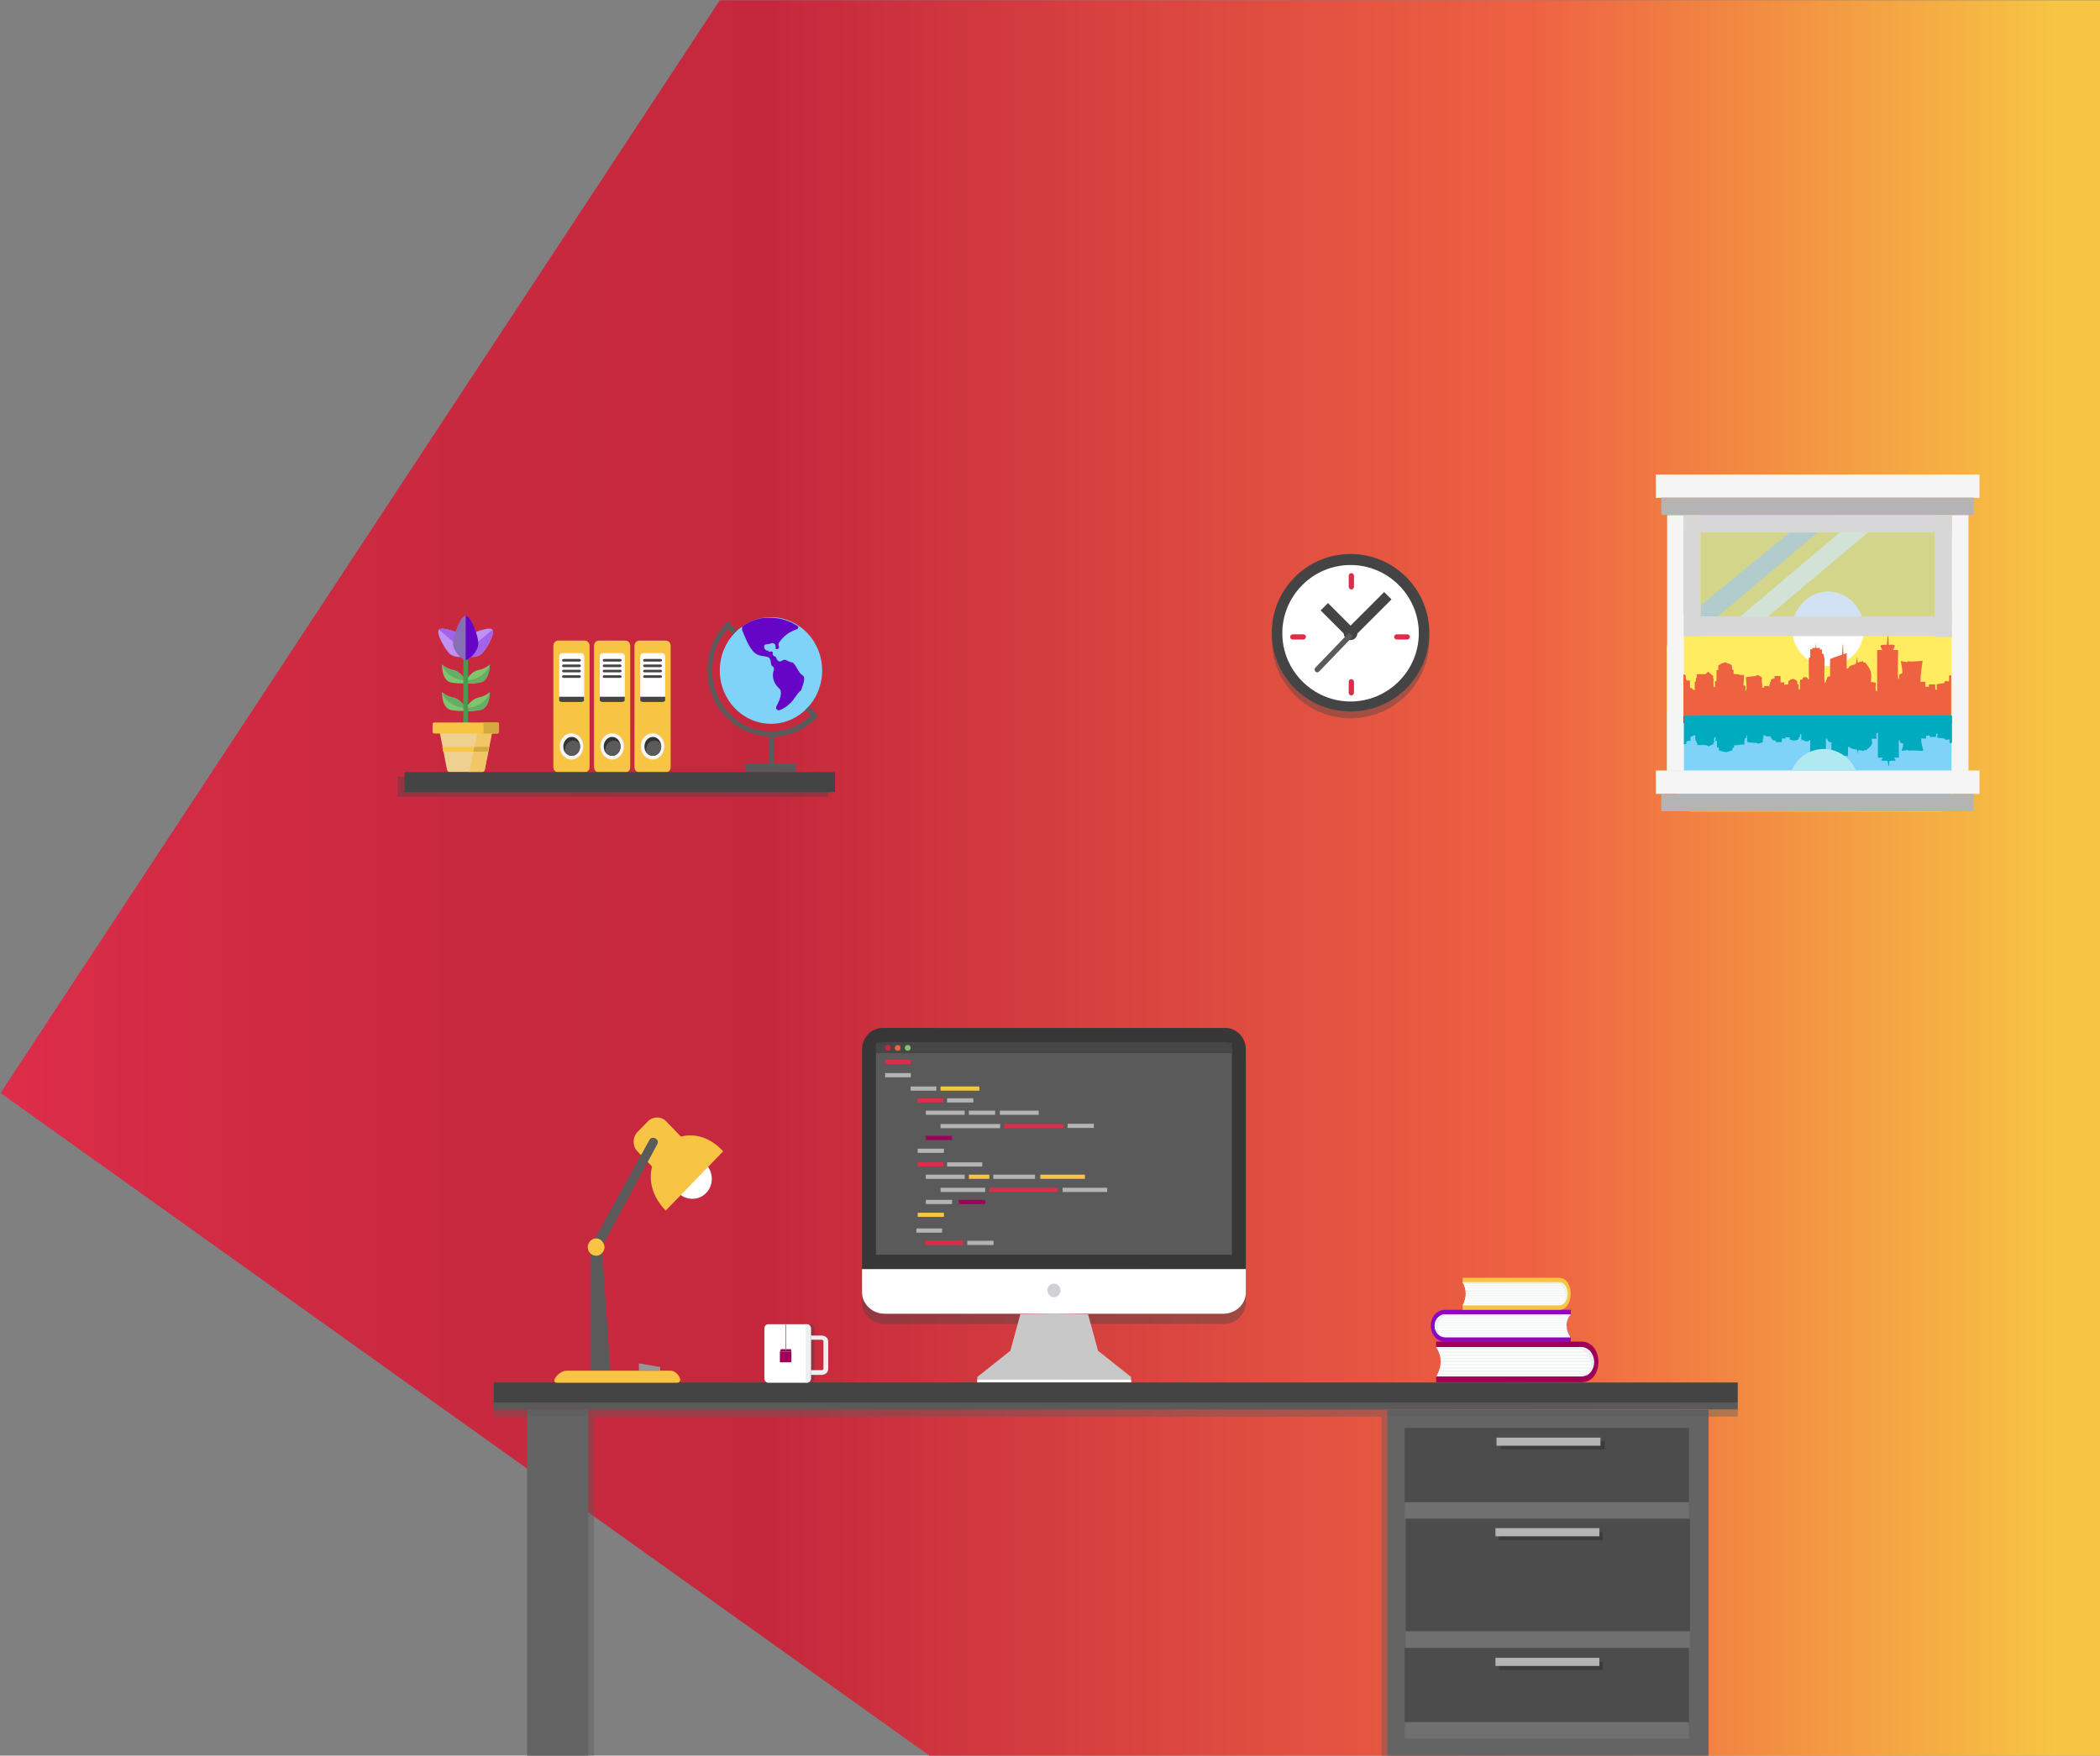 <?xml version="1.0" encoding="utf-8"?>
<!-- Generator: Adobe Illustrator 21.1.0, SVG Export Plug-In . SVG Version: 6.00 Build 0)  -->
<svg version="1.1" id="Layer_1" xmlns="http://www.w3.org/2000/svg" xmlns:xlink="http://www.w3.org/1999/xlink" x="0px" y="0px"
	 viewBox="0 0 800 669" style="enable-background:new 0 0 800 669;" xml:space="preserve">
<rect x="0" y="0" width="800" height="669" fill="#808080" stroke="none"/>
<style type="text/css">
	.st0{fill:url(#SVGID_1_);}
	.st1{opacity:0.4;}
	.st2{fill:#444444;}
	.st3{opacity:0.4;fill:#444444;}
	.st4{fill:#C8C8C8;}
	.st5{fill:#FFFFFF;}
	.st6{fill:#373737;}
	.st7{fill:#5A5A5A;}
	.st8{fill:#F7C443;}
	.st9{fill:#969696;}
	.st10{fill:#ECF0F1;}
	.st11{fill:#9E0059;}
	.st12{fill:#EE6242;}
	.st13{fill:#D0D1D4;}
	.st14{fill:#8C06C4;}
	.st15{fill:#DD2D4A;}
	.st16{fill:#FFEC61;}
	.st17{fill:#7FD3F9;}
	.st18{fill:#F5F5F5;}
	.st19{fill:#B4B4B4;}
	.st20{fill:#D7D7D7;}
	.st21{opacity:0.34;fill:#7FABDA;enable-background:new    ;}
	.st22{opacity:0.7;fill:#A4C9EA;enable-background:new    ;}
	.st23{opacity:0.7;fill:#D2E8F9;enable-background:new    ;}
	.st24{fill:#BF0513;}
	.st25{fill:#00ABBF;}
	.st26{fill:#B1E9F1;}
	.st27{fill:#323232;}
	.st28{fill:#6705C6;}
	.st29{fill:#80C56E;}
	.st30{fill:#66AD66;}
	.st31{fill:#BE91F2;}
	.st32{fill:#A263EA;}
	.st33{fill:#4D984E;}
	.st34{fill:#876EB7;}
	.st35{fill:#EFD18F;}
	.st36{fill:#F2C666;}
	.st37{fill:#D6A841;}
	.st38{fill:#464646;}
	.st39{fill:#C5283D;}
	.st40{fill:#646464;}
	.st41{fill:#4C4C4C;}
	.st42{fill:#707070;}
	.st43{opacity:0.5;fill:#2D2D2D;}
	.st44{opacity:0.4;fill:#5A5A5A;}
</style>
<linearGradient id="SVGID_1_" gradientUnits="userSpaceOnUse" x1="0.2" y1="335.2" x2="800.2" y2="335.2" gradientTransform="matrix(1 0 0 -1 0 670)">
	<stop  offset="0" style="stop-color:#DD2D4A"/>
	<stop  offset="7.298072e-02" style="stop-color:#D42B45"/>
	<stop  offset="0.215" style="stop-color:#C9293F"/>
	<stop  offset="0.367" style="stop-color:#C5283D"/>
	<stop  offset="0.73" style="stop-color:#EE6242"/>
	<stop  offset="0.978" style="stop-color:#F7C443"/>
</linearGradient>
<polygon class="st0" points="800.2,0.1 274.2,0.1 0.2,416.5 354.8,669.5 800.2,669.5 800.2,580.9 800.2,444.1 "/>
<g class="st1">
	<path class="st2" d="M336.2,395.6h130.6c4.3,0,7.8,3.7,7.8,8.1v83.7H328.4v-83.7C328.4,399.3,331.9,395.6,336.2,395.6L336.2,395.6z
		"/>
	<path class="st2" d="M333.7,482h135.6v-78.2c0-1.4-1.1-2.6-2.5-2.6H336.2c-1.4,0-2.5,1.2-2.5,2.6C333.7,403.8,333.7,482,333.7,482z
		"/>
	<path class="st2" d="M474.6,487.5v8.9c0,4.5-3.9,8.1-8.6,8.1H337c-4.7,0-8.6-3.7-8.6-8.1v-8.9H474.6z"/>
</g>
<path class="st3" d="M294.1,504.6h14.7c0.8,0,1.5,0.7,1.5,1.6v19.1c0,0.9-0.7,1.6-1.5,1.6h-14.7c-0.8,0-1.5-0.7-1.5-1.6v-19.1
	C292.6,505.2,293.3,504.6,294.1,504.6z"/>
<path class="st3" d="M514.5,213.7c-16.6,0-30,13.4-30,30s13.4,30,30,30s30-13.4,30-30S531,213.7,514.5,213.7z"/>
<path class="st4" d="M388.7,500.8l-3.8,13.9l-12.6,10v2.1h29.3h29.3v-2.1l-12.6-10l-3.8-13.9l-12.9-0.2L388.7,500.8L388.7,500.8z"/>
<path class="st5" d="M372.3,525.7v1.1h29.3h29.3v-1.1H372.3L372.3,525.7z"/>
<g>
	<path class="st6" d="M336.2,391.7h130.6c4.3,0,7.8,3.7,7.8,8.1v83.7H328.4v-83.7C328.4,395.4,331.9,391.7,336.2,391.7L336.2,391.7z
		"/>
	<path class="st7" d="M333.7,478.1h135.6v-78.2c0-1.4-1.1-2.6-2.5-2.6H336.2c-1.4,0-2.5,1.2-2.5,2.6
		C333.7,399.9,333.7,478.1,333.7,478.1z"/>
	<path class="st5" d="M474.6,483.6v8.9c0,4.5-3.9,8.1-8.6,8.1H337c-4.7,0-8.6-3.7-8.6-8.1v-8.9H474.6z"/>
</g>
<path class="st2" d="M188.1,534.4H662v-7.6H188.1V534.4z"/>
<path class="st5" d="M269,454.6c2.9-3,2.9-7.9-0.1-11c-2-2.1-4.8-2.8-7.3-2.1l-2.4-2.6c-0.3-0.3-0.8-0.3-1.1,0l-3.9,4
	c-0.3,0.3-0.3,0.8,0,1.1l2.3,2.4c-0.9,2.7-0.3,5.9,1.8,8.1C261.3,457.5,266.1,457.6,269,454.6L269,454.6z"/>
<path class="st8" d="M259.4,433.1l-5.6-5.8c-1.9-2-5-2-7,0l-4,4.1c-1.9,2-1.9,5.3,0,7.3l5.6,5.8c-1.3,5.2-0.1,11.3,5.2,16.8
	l21.9-22.6C270.3,433.1,264.4,431.8,259.4,433.1L259.4,433.1z"/>
<path class="st7" d="M247.5,434.2l-22.6,40.9v47.2h7.6l-3.2-47.2l21.2-39.3C251.2,434,248.5,432.7,247.5,434.2z"/>
<g>
	<path class="st8" d="M255.4,522.3h-39.6c-2.9,0-6.5,4.6-3.5,4.6h45.5C260.7,526.9,258.3,522.3,255.4,522.3z"/>
	<path class="st8" d="M227.1,471.9c-1.7,0-3.2,1.5-3.2,3.3s1.4,3.3,3.2,3.3c1.7,0,3.2-1.5,3.2-3.3
		C230.2,473.4,228.8,471.9,227.1,471.9z"/>
</g>
<path class="st9" d="M251.5,520.9l-8.1-1.4v2.8h8.1V520.9z"/>
<path class="st5" d="M292.7,504.6h14.7c0.8,0,1.5,0.7,1.5,1.6v19.1c0,0.9-0.7,1.6-1.5,1.6h-14.7c-0.8,0-1.5-0.7-1.5-1.6v-19.1
	C291.2,505.2,291.9,504.6,292.7,504.6z"/>
<g>
	<path class="st10" d="M308.9,508.9h4.1c1.4,0,2.5,1,2.5,2.2v10.6c0,1.2-1.1,2.2-2.5,2.2h-4.1v-1.8h4.1c0.2,0,0.7-0.2,0.7-0.5V511
		c0-0.3-0.5-0.5-0.7-0.5h-4.1V508.9z"/>
	<path class="st10" d="M306.9,526.8v-22.2h0.5c0.8,0,1.5,0.7,1.5,1.5v19.2c0,0.8-0.7,1.5-1.5,1.5H306.9z"/>
</g>
<path class="st11" d="M297.1,515h4.4v4.1h-4.4V515z"/>
<path class="st11" d="M297.1,515h4.4l-0.2-0.9h-3.8L297.1,515z"/>
<path class="st12" d="M299.5,504.6v10c0,0.1-0.3,0.1-0.3,0v-10L299.5,504.6L299.5,504.6z"/>
<path class="st7" d="M188.1,537.1H662v-2.7H188.1V537.1z"/>
<path class="st13" d="M401.5,494.3c1.4,0,2.5-1.2,2.5-2.6s-1.1-2.6-2.5-2.6s-2.5,1.2-2.5,2.6C399.1,493.2,400.2,494.3,401.5,494.3z"
	/>
<path class="st14" d="M550.7,499.1h47.7v1.7c-2.3,3-1.9,6.3,0,8.8v1.7h-47.7C543.2,511.2,543.2,499.1,550.7,499.1z"/>
<path class="st5" d="M598.3,509.6c-1.9-2.9-2.1-5.9,0-8.8h-47.7c-2.2,0-4.1,2-4.1,4.4s1.8,4.4,4.1,4.4H598.3L598.3,509.6z"/>
<g>
	<path class="st10" d="M597.9,501.5c0.1-0.2,0.3-0.5,0.5-0.7h-47.7c-4.6,0-5.8,6.8-1.2,8.6c-3.1-1.6-2-7,1.3-7.9H597.9L597.9,501.5z
		"/>
	<path class="st10" d="M597.4,502.3h-49.8c0.1-0.1,0.2-0.2,0.3-0.3h49.7C597.5,502.1,597.5,502.2,597.4,502.3L597.4,502.3z
		 M547.2,502.9L547.2,502.9c-0.1,0.1-0.1,0.2-0.2,0.3h50.1c0-0.1,0.1-0.2,0.1-0.3H547.2z M546.8,503.9L546.8,503.9
		c0,0.1-0.1,0.2-0.1,0.3h50.2c0-0.1,0-0.2,0.1-0.3H546.8z M546.6,504.8L546.6,504.8c0,0.1,0,0.2,0,0.3l0,0h50.2c0-0.1,0-0.2,0-0.3
		H546.6L546.6,504.8z M546.6,505.8L546.6,505.8c0,0.1,0,0.2,0.1,0.3h50.2c0-0.1,0-0.2,0-0.3H546.6z M546.9,506.8L546.9,506.8
		c0,0.1,0.1,0.2,0.1,0.3h50c0-0.1-0.1-0.2-0.1-0.3H546.9z M547.4,507.7L547.4,507.7c0.1,0.1,0.2,0.2,0.2,0.3h49.8
		c-0.1-0.1-0.1-0.2-0.1-0.3H547.4L547.4,507.7z M548.2,508.7L548.2,508.7c0.2,0.1,0.3,0.2,0.5,0.3H598c-0.1-0.1-0.1-0.2-0.2-0.3
		H548.2z"/>
</g>
<path class="st11" d="M602.4,511.2h-55.3v2.1c2.6,3.8,2.2,8.1,0,11.3v2.1h55.3C611.1,526.8,611.1,511.2,602.4,511.2L602.4,511.2z"/>
<path class="st5" d="M547.1,524.6c2.2-3.8,2.4-7.5,0-11.3h55.3c2.6,0,4.7,2.5,4.7,5.6s-2.1,5.6-4.7,5.6h-55.3V524.6z"/>
<g>
	<path class="st10" d="M547.7,514.3c-0.2-0.3-0.3-0.6-0.5-0.9h55.3c5.3,0,6.8,8.7,1.4,11c3.6-2,2.3-9-1.5-10.1H547.7z"/>
	<path class="st10" d="M548.2,515.4H606c-0.1-0.1-0.2-0.3-0.3-0.4H548C548.1,515.1,548.2,515.2,548.2,515.4L548.2,515.4z
		 M606.5,516.2L606.5,516.2c0.1,0.1,0.1,0.3,0.2,0.4h-58.1c0-0.1-0.1-0.3-0.1-0.4H606.5L606.5,516.2z M607,517.4L607,517.4
		c0,0.1,0.1,0.3,0.1,0.4h-58.2c0-0.1,0-0.3-0.1-0.4H607z M607.1,518.6L607.1,518.6c0,0.1,0,0.3,0,0.4l0,0h-58.2c0-0.1,0-0.3,0-0.4
		H607.1L607.1,518.6z M607.1,519.8L607.1,519.8c0,0.1,0,0.3-0.1,0.4h-58.2c0-0.1,0-0.3,0-0.4H607.1L607.1,519.8z M606.8,521.1
		L606.8,521.1c0,0.1-0.1,0.3-0.2,0.4h-58.1c0-0.1,0.1-0.3,0.1-0.4H606.8L606.8,521.1z M606.3,522.3L606.3,522.3
		c-0.1,0.1-0.2,0.3-0.3,0.4h-57.8c0.1-0.1,0.1-0.3,0.2-0.4H606.3z M605.2,523.5L605.2,523.5c-0.2,0.2-0.4,0.3-0.6,0.4h-57.1
		c0.1-0.1,0.2-0.3,0.2-0.4H605.2z"/>
</g>
<path class="st8" d="M594,486.9h-36.8v1.7c1.7,3,1.5,6.3,0,8.8v1.7H594C599.8,499.1,599.8,486.9,594,486.9L594,486.9z"/>
<path class="st5" d="M557.2,497.4c1.5-2.9,1.6-5.9,0-8.8H594c1.7,0,3.2,2,3.2,4.4s-1.4,4.4-3.2,4.4H557.2L557.2,497.4z"/>
<g>
	<path class="st10" d="M557.6,489.3c-0.1-0.2-0.2-0.5-0.4-0.7H594c3.5,0,4.5,6.8,1,8.6c2.4-1.6,1.5-7-1-7.9H557.6z"/>
	<path class="st10" d="M557.9,490.1h38.5c-0.1-0.1-0.1-0.2-0.2-0.3h-38.4C557.9,489.9,557.9,490,557.9,490.1z M596.7,490.7
		L596.7,490.7c0,0.1,0.1,0.2,0.1,0.3h-38.6c0-0.1-0.1-0.2-0.1-0.3H596.7z M597,491.7L597,491.7c0,0.1,0,0.2,0.1,0.3h-38.7
		c0-0.1,0-0.2,0-0.3H597L597,491.7z M597.2,492.7L597.2,492.7c0,0.1,0,0.2,0,0.3l0,0h-38.7c0-0.1,0-0.2,0-0.3H597.2L597.2,492.7z
		 M597.1,493.6L597.1,493.6c0,0.1,0,0.2,0,0.3h-38.7c0-0.1,0-0.2,0-0.3H597.1z M597,494.6L597,494.6c0,0.1-0.1,0.2-0.1,0.3h-38.6
		c0-0.1,0-0.2,0.1-0.3H597L597,494.6z M596.6,495.5L596.6,495.5c-0.1,0.1-0.1,0.2-0.2,0.3h-38.5c0-0.1,0.1-0.2,0.1-0.3H596.6z
		 M595.9,496.5L595.9,496.5c-0.1,0.1-0.2,0.2-0.4,0.3h-38c0.1-0.1,0.1-0.2,0.2-0.3H595.9z"/>
</g>
<path class="st2" d="M514.5,211.1c-16.6,0-30,13.4-30,30s13.4,30,30,30c16.6,0,30-13.4,30-30S531,211.1,514.5,211.1z"/>
<path class="st5" d="M512.6,243.1c0.5,0.5,1.1,0.8,1.9,0.8c1.4,0,2.5-1.1,2.6-2.5l13-13l-2.8-2.8l-12.8,12.8l-8.6-8.6l-2.8,2.8
	l8.8,8.8C511.9,242.1,512.2,242.7,512.6,243.1z M514.5,215.3c14.3,0,26,11.7,26,26s-11.7,26-26,26s-26-11.7-26-26
	S500.1,215.3,514.5,215.3z"/>
<path class="st7" d="M513.9,241.1l-12.8,13.3c-0.4,0.4-0.4,1.1,0,1.5c0.2,0.2,0.5,0.3,0.7,0.3c0.3,0,0.5-0.1,0.7-0.3l12.8-13.3
	L513.9,241.1z"/>
<path class="st15" d="M514.8,224.6c-0.6,0-1-0.5-1-1v-4.2c0-0.6,0.4-1,1-1s1,0.5,1,1v4.2C515.8,224.2,515.3,224.6,514.8,224.6z"/>
<path class="st15" d="M536.1,243.7h-4c-0.6,0-1-0.5-1-1s0.4-1,1-1h4c0.6,0,1,0.5,1,1S536.6,243.7,536.1,243.7z"/>
<path class="st15" d="M514.8,265c-0.6,0-1-0.5-1-1v-4.2c0-0.6,0.4-1,1-1s1,0.5,1,1v4.2C515.8,264.5,515.3,265,514.8,265z"/>
<path class="st15" d="M496.5,243.7h-4c-0.6,0-1-0.5-1-1s0.4-1,1-1h4c0.6,0,1,0.5,1,1S497,243.7,496.5,243.7z"/>
<path class="st16" d="M743.5,235.6v-39.3H642V233c-2.8,4.1-5.1,8.5-7,13.2v47.4c2.2,5.6,5.1,10.9,8.7,15.6H740
	c4.2-5.6,7.6-12,9.8-18.9v-40.9C748.2,244.5,746.1,239.9,743.5,235.6z"/>
<path class="st17" d="M635.1,271.5v22c2.2,5.6,5.1,10.9,8.7,15.6H740c1.2-1.6,2.4-3.3,3.4-5v-32.5H635.1V271.5z"/>
<path class="st5" d="M696.4,225.4c7.5,0,13.7,6.4,13.7,14.2c0,7.9-6.1,14.2-13.7,14.2c-7.5,0-13.7-6.4-13.7-14.2
	C682.8,231.8,688.9,225.4,696.4,225.4z"/>
<rect x="630.8" y="180.8" class="st18" width="123.3" height="8.9"/>
<rect x="632.9" y="189.6" class="st19" width="119" height="6.6"/>
<rect x="743.5" y="196.3" class="st18" width="6.4" height="97.4"/>
<polygon class="st20" points="641.4,196.3 641.4,202.9 707.9,202.9 723.7,202.9 743.5,202.9 743.5,196.3 "/>
<rect x="630.8" y="293.6" class="st18" width="123.3" height="8.9"/>
<rect x="632.9" y="302.5" class="st19" width="119" height="6.6"/>
<rect x="635.1" y="196.3" class="st18" width="6.4" height="97.4"/>
<rect x="647.8" y="202.9" class="st21" width="89.3" height="32.3"/>
<polygon class="st22" points="681.8,202.9 647.8,230.7 647.8,235.1 654.2,235.1 692.4,202.9 "/>
<polygon class="st23" points="700.9,202.9 662.7,235.1 666.9,235.1 673.3,235.1 711.6,202.9 "/>
<polygon class="st20" points="642,234.9 642,242.4 708.1,242.4 723.9,242.4 743.5,242.4 743.5,234.9 "/>
<polygon class="st20" points="641.4,196.3 641.4,242.4 645.6,242.4 646.6,242.4 647.8,242.4 647.8,196.3 "/>
<polygon class="st20" points="737.1,196.3 737.1,242.7 741.2,242.7 742.2,242.7 743.5,242.7 743.5,196.3 "/>
<path class="st12" d="M742.5,257.4v2.2c-1.3,0-0.8,0.1-1.2-0.3c0,0.2,0,0.2-0.2,0.3l-0.2,0.1h-0.1c-0.2,0.1-0.1,0.4-0.1,0.6
	c-0.7,0.1-1.5,0.2-2.2,0.3c-0.6,0.1-0.2,0.1-0.7,0.2l0,0l0,0l0,0v0.2l0,0l0,0v0.4l0,0v0.5l0,0v0.4l0,0l0,0l0,0v0.3l0,0l0.2,0.2h-0.7
	l-0.1-2h-2.4v0.9h-1.3c0-0.4,0-1.8-0.1-1.9h-1.8c0-2.7,0.5-5.3,0.8-8l-2.5,0.2l0,0l0,0c-1.2,0.1-2.1,0.1-3.2,0l-0.2,0.3l-2.4-0.4
	c0.2,1.2,0.8,3.6,0.6,4.6c-0.1,0.1-0.6,0.2-0.8,0.4c-0.5,0.4-0.4-0.1-0.4,1.1c0,0.5,0.2,0.6-0.3,0.7c-0.4-0.3-0.1-9.9-0.1-11h-1.9
	l0.7-1.7c-0.7-0.5-1.2-0.3-2.4-0.3c0-0.7,0-3.1-0.4-3.6l-0.3,3.6c-1.5,0-1.5-0.1-2.5,0.3l0.7,1.7h-1.9v15.7c-0.4,0-0.2,0-0.4-0.1
	s-0.1-0.1-0.1-0.3c0-0.1,0,0,0-0.1l-0.1-0.2c0-0.3,0.1,0,0-0.3V262c-0.1-0.2,0.1-0.2,0-0.4v-0.1c0-0.2,0.1,0.1,0.1-0.2l-0.1-0.2
	c0-0.2,0.1,0,0.1-0.3c0,0-0.1,0,0-0.2c0.2-0.6,0,0-0.1-0.5c-0.4,0-0.5,0-0.8-0.1c-0.2,0,0.1,0-0.4-0.1c-0.2,0-0.4,0-0.6,0
	c0.1-1.5,0.4-2.5-0.1-4.1s-1.2-2.1-2-3.4l-0.6,0.1l-0.4-0.6c-0.5,0.1-1.5,0.5-1.9,0.6l-0.2-2.3L707,253c-1.2,0.5-2.3,0.5-2.7,1.3
	c-0.2,0.4-0.1,0.4-0.8,0.5v-5.9c-0.5,0.1-0.8,0.3-1.2,0.4c-0.2-0.8,0-3.5-0.3-3.9l-0.3,4.1c-0.6,0.2-4.4,1.4-4.5,1.7
	c-0.1,0.4,0,5.6,0,6.5h-0.7c-0.1,0.7-0.3-0.1-0.5,0.6c0,0.1,0,0.3,0,0.4c-0.1,0.3-0.3,0.2-0.3,0.6s-0.2,0.3-0.3,0.7
	c-0.1,0.3,0.2,0.2-0.2,0.3c-0.4-0.4-0.1-8.3-0.1-9.5c-0.2-0.1-0.1,0-0.2-0.1l-0.2-1.5c-0.4-0.1-0.2,0-0.6-0.1v-1.6h-0.8v-0.6h-1.4
	l-0.1-2c0,0.1-0.2,1.7-0.2,2h-1.2v0.5h-0.8v3.2c-0.6,0-0.4,0-0.5,0.1c-0.1,0.3,0,5.9,0,7.2c0,0.2,0.1,0.5,0,0.8
	c-0.1,0.2,0.1,0.1-0.2,0.2c-0.4-0.1-0.2-0.3-0.3-0.5s0-0.1-0.2-0.2c-0.3-0.2-0.9-0.2-1.3-0.1c0,0,0,0-0.1,0l-0.1,0.1
	c-0.3,0.2-0.1,0.4-0.2,0.7l-1,0.1l0.1,0.4l0,0l0,0c0,0.1-0.1,0-0.1,0.3c-0.1,0.2,0,0.8,0,1v1.5c0,0.5,0.2,0.2-0.2,0.5
	c-0.5-0.1-0.3,0-0.3-0.9c0-0.3,0-0.6,0-1l-0.5-0.1c0-1.1,0.2-1.5-1.7-2c-1.1,0.3-1,0.4-1.6,0.8c-0.2,0.1,0,0.9-0.1,1.1
	c0,0.1-0.2,0.1-0.4,0.2c-0.4,0.1-0.7,0.1-1.2,0.1V260h-1.4v-2.4H676v1c-0.9,0-0.6,0-1.1,0.3c-0.1,0.1-0.2,0.1-0.3,0.2
	c0,0.2,0.1,0.5-0.1,0.7c-0.2,0.2-0.1-0.2-0.2,0.3c0,0.1,0,0.3,0,0.4c-0.2,0.6-0.3-0.1-0.3,1.4l-0.1-0.1c0,0,0,0,0-0.1c0,0,0,0,0-0.1
	s0-0.2,0-0.2h-1.8v0.6h-0.9c0.2-0.4,0.1-0.9,0.1-1.3c0-0.6-0.4-1.7,0-2.5c-0.4-0.1-0.4-0.3-0.7-0.5l-0.2-0.1l-0.6-0.3h-0.1h-0.2
	c-0.3,0.1-0.2,0-0.5,0.1c-0.3,0.2,0.1,0-0.2,0.2c-0.8,0.1-2.6,0.2-3.3,0.4l-0.4,0.2c0.1,0.2,0.4,4.8,0.1,4.9c-0.4,0.1,0.1,0-0.2,0.1
	c-0.2-2.4,0.4-1.5-0.8-2.1c0,0,0.2-3.7,0.2-3.9c-3.1,0-0.7-0.2-2.6-0.3c-0.5,0-0.9-0.1-1.4-0.1v-1.5l-0.4-0.1h-0.1l-0.2-1.7
	c-0.1-0.3-0.2-0.1-0.5-0.3c-0.2-0.2-0.2-0.2-0.6-0.3c-0.5-0.2-0.9-0.3-1.4-0.5c-1.7,0.4-1.9,0.8-2.2,1c0,0,0,0-0.1,0l-0.3,0.1v1.7
	c-0.2,0.2,0,0-0.3,0.1c-0.2,0.1-0.1,0-0.4,0.1v4.1l-0.6,0.1c-0.1,0.5,0.1,1.5,0,2c-0.1,0.2,0.1,0.1-0.2,0.2
	c-0.4-0.1-0.3,0.1-0.3-0.7c0-0.6-0.2-2,0.2-2.4h-0.1c-0.1,0.1-0.4-0.3-0.3-0.7c0.1-0.4,0.3-0.2-0.3-0.7l-1.5-1.3c0,0,0,0-0.1,0
	l-1,0.9h-3.3c-0.1,0.5,0.2,1.1-0.2,1.4c-0.4,0.4,0,0.9-0.2,1.3c-0.2,0.3,0.1,0-0.4,0.2v3.1h-0.5c-0.3-0.2,0,0-0.1-0.2s0-0.1-0.2-0.2
	c-0.3-0.2-0.3,0.2-0.3-0.4c-0.6,0-0.5,0.1-0.7-0.1v-2.7h-1.3c0-0.5-0.3-0.4-0.3-0.9c0-1.4,0-1-0.3-1.2s0.1-0.2-0.6-0.2v18.3l102,0.2
	v-18.2L742.5,257.4z"/>
<polygon class="st24" points="743.5,273 641.4,273 641.4,275.5 743.5,275.6 "/>
<path class="st25" d="M743.5,272.6l-102,0.1v10.9c0.6,0,0.3,0,0.6-0.1c0.4-0.1,0.3,0.1,0.3-0.7c0-0.3,0.3-0.2,0.3-0.5h1.3v-1.6
	c0.2-0.1,0.1-0.1,0.7-0.1c0-0.3,0-0.2,0.3-0.2c0.1,0,0.1,0,0.2-0.1c0.1-0.1-0.2,0,0.1-0.1h0.5v1.9c0.5,0.1,0.3,0,0.4,0.1
	c0.1,0.2-0.2,0.5,0.2,0.8c0.3,0.2,0.1,0.6,0.2,0.9h3.3l1,0.5c0,0,0,0,0.1,0l1.5-0.8c0.6-0.3,0.4-0.2,0.3-0.4
	c-0.1-0.2,0.1-0.5,0.3-0.4h0.1c-0.4-0.2-0.2-1.1-0.2-1.4c0-0.5-0.1-0.3,0.3-0.4c0.3,0,0.2,0,0.2,0.1c0.2,0.3-0.1,0.9,0,1.2l0.6,0.1
	v2.4c0.3,0.1,0.2,0,0.4,0c0.3,0,0.1,0,0.3,0.1v1l0.3,0.1c0,0,0,0,0.1,0c0.2,0.1,0.5,0.3,2.2,0.6c0.5-0.1,0.9-0.2,1.4-0.3
	c0.3-0.1,0.4-0.1,0.6-0.2c0.3-0.2,0.4,0,0.5-0.2l0.2-1h0.1h0.4V284c0.5,0,0.9,0,1.4-0.1c1.9-0.1-0.6-0.2,2.6-0.2
	c0-0.2,0.2-0.1-0.3-0.1l0.3-0.1c-0.2,0,0,0-0.3-0.1c0,0,0,0,0.1,0l0.3-0.1c-0.2-0.1,0.1,0-0.4-0.1l0.4-0.1l-0.3-0.1
	c0.3-0.1,0.2,0,0.3-0.1l-0.3-0.1c0,0,0,0-0.1,0h0.2l-0.2-0.2l0.3-0.1h0.1c-0.1-0.1,0,0-0.2-0.1l0.2-0.1l-0.3-0.1l0.4-0.1
	c-0.1-0.1,0,0-0.2-0.1l0.1-0.1c0,0,0,0,0.1,0c-0.2-0.1,0.1,0-0.4-0.1c0.4-0.1,0.1,0,0.4-0.1v-0.2h-0.1l-0.2-0.1c0,0,0.6-0.2,0.7-0.2
	h0.1c-0.2-0.2,0-0.7,0-1.1c0.3,0.1-0.2,0,0.2,0c0.1,0,0.1,0,0.2,0l0,0c0,0,0,0-0.1,0l-0.2,0.1l0.3,0.1h-0.2h-0.2l0.2,0.1
	c0.1,0.1,0,0,0,0.1v0.5l0,0v0.1l0,0l0,0l0,0v0.2l0,0h-0.1h0.1l0.3,0.1c-0.3,0.1-0.1,0-0.3,0.1c0.1,0,0,0,0.3,0.1c0,0-0.2,0-0.2,0.1
	v0.2l0,0c0,0.1-0.1,0.1-0.2,0.2c0.2,0.2,0.3,0,0,0.2c0.2,0.1,0,0,0.4,0.1l-0.3,0.1l0.2,0.1c0,0.1-0.1,0-0.2,0.1l0.4,0.1
	c0.7,0.2,2.5,0.2,3.3,0.3c0.3,0.1-0.1,0,0.2,0.1c0.2,0.1,0.1,0,0.5,0.1h0.2h0.1l0.6-0.2c0,0,0.2,0,0.2-0.1c0.3-0.1,0.3-0.2,0.7-0.3
	c-0.1-0.1,0.1,0-0.3-0.1l0.3-0.1l-0.3-0.1h0.1h0.1c0.1,0,0,0,0.1-0.1c-0.2-0.1,0.1,0-0.3-0.1l0.2-0.1c0.1,0,0,0,0.1-0.1
	c-0.2-0.1,0.2,0-0.3-0.1l0.3-0.1l-0.3-0.1c0.4-0.1,0.2,0,0.3-0.1c-0.1-0.1,0,0-0.1-0.1l0.1-0.1c0,0,0,0,0.1,0c-0.1-0.1,0,0-0.1-0.1
	l-0.2-0.1c0.5-0.1,0.3,0,0.3-0.2c0-0.3,0.1-0.5-0.1-0.8h0.9v0.4h1.8v-0.1l0,0l0,0l0.1-0.1c0,0.9,0.1,0.5,0.3,0.8c0,0.1,0,0.2,0,0.2
	c0.1,0.2,0,0,0.2,0.1s0.1,0.3,0.1,0.4s0.2,0,0.3,0.1c0.5,0.2,0.2,0.1,1.1,0.2v0.6h2.3v-1.4h1.4v-0.5c0.5,0,0.9,0,1.2,0.1
	c0.2,0,0.3,0,0.4,0.1c0.1,0.1-0.2,0.6,0.1,0.7c0.7,0.2,0.5,0.3,1.6,0.4c1.9-0.3,1.8-0.5,1.7-1.2l0.5-0.1c0-0.2,0-0.4,0-0.6
	c0-0.5-0.2-0.4,0.3-0.5c0.4,0.2,0.2,0,0.2,0.3v0.9c0,0.2-0.1,0.5,0,0.6s0.1,0.1,0.1,0.2l0,0l0,0l-0.1,0.2h1c0.1,0.2-0.1,0.3,0.2,0.4
	h0.1c0,0,0,0,0.1,0c0.3,0.1,1,0.1,1.3,0c0.2-0.1,0.2,0,0.2-0.1c0.1-0.1-0.1-0.3,0.3-0.3c0.3,0.1,0.1,0,0.2,0.1c0.1,0.1,0,0.3,0,0.5
	c0,0.8-0.1,4.1,0,4.3c0.1,0.1-0.2,0.1,0.5,0.1v1.9h0.8v0.3h1.2c0.1,0.1,0.2,1.1,0.2,1.2l0.1-1.2h1.4v-0.3h0.8V288
	c0.3-0.1,0.2,0,0.6-0.1l0.2-0.9c0.1,0,0.1,0,0.2,0c0.1-0.7-0.2-5.5,0.1-5.7c0.4,0.1,0.2,0,0.2,0.2c0.1,0.2,0.3,0.2,0.3,0.4
	c0,0.3,0.2,0.2,0.3,0.4c0,0.1,0,0.2,0,0.2c0.1,0.4,0.4-0.1,0.5,0.3h0.7c0,0.6-0.1,3.7,0,3.9c0.2,0.1,4,0.9,4.5,1l0.3,2.5
	c0.3-0.3,0.1-1.9,0.3-2.3c0.4,0.1,0.7,0.2,1.2,0.2v-3.5c0.7,0.1,0.6,0.1,0.8,0.3c0.5,0.5,1.6,0.5,2.7,0.8l0.3,1.5l0.2-1.4
	c0.5,0,1.4,0.3,1.9,0.3l0.4-0.3l0.6,0.1c0.8-0.8,1.5-1.1,2-2s0.2-1.5,0.1-2.4c0.2,0,0.4,0,0.6,0c0.5,0,0.2,0,0.4,0
	c0.3,0,0.4,0,0.8,0c0.1-0.3,0.3,0.1,0.1-0.3c-0.1-0.2,0-0.1,0-0.1c0-0.2-0.1,0-0.1-0.2l0.1-0.1c0.1-0.2,0,0-0.1-0.1v-0.1
	c0.1-0.1-0.1-0.1,0-0.3V280c0.1-0.2,0,0,0-0.2l0.1-0.1c0-0.1,0,0,0-0.1c-0.1-0.1-0.1-0.1,0.1-0.2c0.2-0.1,0-0.1,0.4-0.1v9.4h1.9
	l-0.7,1c1,0.2,1,0.2,2.5,0.2l0.3,2.1c0.4-0.3,0.3-1.7,0.4-2.1c1.2,0,1.8,0.1,2.4-0.2l-0.7-1h1.9c0.1-0.7-0.3-6.4,0.1-6.6
	c0.5,0,0.3,0.1,0.3,0.4c0,0.7-0.1,0.4,0.4,0.6c0.2,0.1,0.7,0.2,0.8,0.2c0.2,0.6-0.4,2.1-0.6,2.8l2.4-0.3l0.2,0.2
	c1.2-0.1,2.1-0.1,3.2,0l0,0l0,0l2.5,0.1c-0.4-1.6-0.9-3.1-0.8-4.7h1.8c0.1-0.1,0.1-0.9,0.1-1.1h1.3v0.5h2.4l0.1-1.2h0.7L738,280l0,0
	v0.2l0,0l0,0l0,0v0.2l0,0v0.3l0,0v0.3l0,0l0,0v0.1l0,0l0,0l0,0c0.5,0.1,0,0,0.7,0.1s1.5,0.1,2.2,0.2c0,0.1-0.1,0.3,0.1,0.4h0.1h0.2
	c0.3,0.1,0.2,0,0.2,0.2c0.3-0.3-0.1-0.2,1.2-0.2v1.3h0.9v-10.5H743.5z"/>
<path class="st26" d="M707.1,293.6c-2.2-4.8-6.9-8.2-12.3-8.2c-5.5,0-10.2,3.3-12.3,8.2H707.1z"/>
<g>
	<path class="st8" d="M222.8,294.3h-10.2c-1,0-1.8-0.9-1.8-2v-46.2c0-1.1,0.8-2,1.8-2h10.2c1,0,1.8,0.9,1.8,2v46.2
		C224.6,293.4,223.8,294.3,222.8,294.3z"/>
	<path class="st8" d="M238.3,294.3h-10.2c-1,0-1.8-0.9-1.8-2v-46.2c0-1.1,0.8-2,1.8-2h10.2c1,0,1.8,0.9,1.8,2v46.2
		C240.1,293.4,239.3,294.3,238.3,294.3z"/>
	<path class="st8" d="M253.7,294.3h-10.2c-1,0-1.8-0.9-1.8-2v-46.2c0-1.1,0.8-2,1.8-2h10.2c1,0,1.8,0.9,1.8,2v46.2
		C255.5,293.4,254.7,294.3,253.7,294.3z"/>
</g>
<path class="st5" d="M222.5,250.1v16.2c0,0.7-0.5,1.2-1.2,1.2h-7.1c-0.7,0-1.2-0.5-1.2-1.2v-16.2c0-0.7,0.5-1.2,1.2-1.2h7.1
	C222,248.9,222.5,249.4,222.5,250.1z"/>
<path class="st18" d="M221.3,248.9h-7.1c-0.5,0-0.9,0.3-1.1,0.7c0.1-0.1,0.3-0.1,0.5-0.1h7.1c0.7,0,1.2,0.5,1.2,1.2V267
	c0,0.2,0,0.3-0.1,0.5c0.4-0.2,0.7-0.6,0.7-1.1v-16.3C222.5,249.5,222,248.9,221.3,248.9z"/>
<ellipse class="st18" cx="217.7" cy="284.4" rx="4.5" ry="5"/>
<path class="st27" d="M221,284.4c0,2-1.4,3.6-3.2,3.6c-1,0-1.9-0.5-2.5-1.3l0,0c-0.5-0.6-0.7-1.4-0.7-2.3c0-2,1.5-3.6,3.2-3.6
	c1.5,0,2.8,1.2,3.1,2.8l0,0C220.9,283.8,221,284.1,221,284.4z"/>
<path class="st7" d="M221,284.4c0,2-1.4,3.6-3.2,3.6c-1,0-1.9-0.5-2.5-1.3l0,0c-0.1-0.3-0.1-0.6-0.1-0.9c0-2,1.5-3.6,3.2-3.6
	c1,0,1.9,0.5,2.5,1.3l0,0C220.9,283.8,221,284.1,221,284.4z"/>
<path class="st2" d="M222.5,265.5v1.3c0,0.4-0.5,0.7-1.2,0.7h-7.1c-0.7,0-1.2-0.3-1.2-0.7v-1.3H222.5z"/>
<g>
	<path class="st2" d="M220.7,252.1h-6c-0.3,0-0.6-0.2-0.6-0.5l0,0c0-0.3,0.3-0.5,0.6-0.5h6c0.3,0,0.6,0.2,0.6,0.5l0,0
		C221.3,251.9,221,252.1,220.7,252.1z"/>
	<path class="st2" d="M220.7,254.2h-6c-0.3,0-0.6-0.2-0.6-0.5l0,0c0-0.3,0.3-0.5,0.6-0.5h6c0.3,0,0.6,0.2,0.6,0.5l0,0
		C221.3,253.9,221,254.2,220.7,254.2z"/>
	<path class="st2" d="M220.7,256.2h-6c-0.3,0-0.6-0.2-0.6-0.5l0,0c0-0.3,0.3-0.5,0.6-0.5h6c0.3,0,0.6,0.2,0.6,0.5l0,0
		C221.3,256,221,256.2,220.7,256.2z"/>
	<path class="st2" d="M220.7,258.3h-6c-0.3,0-0.6-0.2-0.6-0.5l0,0c0-0.3,0.3-0.5,0.6-0.5h6c0.3,0,0.6,0.2,0.6,0.5l0,0
		C221.3,258.1,221,258.3,220.7,258.3z"/>
</g>
<path class="st5" d="M238,250.1v16.2c0,0.7-0.5,1.2-1.2,1.2h-7.1c-0.7,0-1.2-0.5-1.2-1.2v-16.2c0-0.7,0.5-1.2,1.2-1.2h7.1
	C237.4,248.9,238,249.4,238,250.1z"/>
<path class="st18" d="M236.8,248.9h-7.1c-0.5,0-0.9,0.3-1.1,0.7c0.1-0.1,0.3-0.1,0.5-0.1h7.1c0.7,0,1.2,0.5,1.2,1.2V267
	c0,0.2,0,0.3-0.1,0.5c0.4-0.2,0.7-0.6,0.7-1.1v-16.3C238,249.5,237.4,248.9,236.8,248.9z"/>
<ellipse class="st18" cx="233.2" cy="284.4" rx="4.5" ry="5"/>
<path class="st27" d="M236.4,284.4c0,2-1.4,3.6-3.2,3.6c-1,0-1.9-0.5-2.5-1.3l0,0c-0.5-0.6-0.7-1.4-0.7-2.3c0-2,1.5-3.6,3.2-3.6
	c1.5,0,2.8,1.2,3.1,2.8l0,0C236.4,283.8,236.4,284.1,236.4,284.4z"/>
<path class="st7" d="M236.4,284.4c0,2-1.4,3.6-3.2,3.6c-1,0-1.9-0.5-2.5-1.3l0,0c-0.1-0.3-0.1-0.6-0.1-0.9c0-2,1.5-3.6,3.2-3.6
	c1,0,1.9,0.5,2.5,1.3l0,0C236.4,283.8,236.4,284.1,236.4,284.4z"/>
<path class="st2" d="M238,265.5v1.3c0,0.4-0.5,0.7-1.2,0.7h-7.1c-0.7,0-1.2-0.3-1.2-0.7v-1.3H238z"/>
<g>
	<path class="st2" d="M236.2,252.1h-6c-0.3,0-0.6-0.2-0.6-0.5l0,0c0-0.3,0.3-0.5,0.6-0.5h6c0.3,0,0.6,0.2,0.6,0.5l0,0
		C236.8,251.9,236.5,252.1,236.2,252.1z"/>
	<path class="st2" d="M236.2,254.2h-6c-0.3,0-0.6-0.2-0.6-0.5l0,0c0-0.3,0.3-0.5,0.6-0.5h6c0.3,0,0.6,0.2,0.6,0.5l0,0
		C236.8,253.9,236.5,254.2,236.2,254.2z"/>
	<path class="st2" d="M236.2,256.2h-6c-0.3,0-0.6-0.2-0.6-0.5l0,0c0-0.3,0.3-0.5,0.6-0.5h6c0.3,0,0.6,0.2,0.6,0.5l0,0
		C236.8,256,236.5,256.2,236.2,256.2z"/>
	<path class="st2" d="M236.2,258.3h-6c-0.3,0-0.6-0.2-0.6-0.5l0,0c0-0.3,0.3-0.5,0.6-0.5h6c0.3,0,0.6,0.2,0.6,0.5l0,0
		C236.8,258.1,236.5,258.3,236.2,258.3z"/>
</g>
<path class="st5" d="M253.4,250.1v16.2c0,0.7-0.5,1.2-1.2,1.2h-7.1c-0.7,0-1.2-0.5-1.2-1.2v-16.2c0-0.7,0.5-1.2,1.2-1.2h7.1
	C252.9,248.9,253.4,249.4,253.4,250.1z"/>
<path class="st18" d="M252.2,248.9h-7.1c-0.5,0-0.9,0.3-1.1,0.7c0.1-0.1,0.3-0.1,0.5-0.1h7.1c0.7,0,1.2,0.5,1.2,1.2V267
	c0,0.2,0,0.3-0.1,0.5c0.4-0.2,0.7-0.6,0.7-1.1v-16.3C253.4,249.5,252.9,248.9,252.2,248.9z"/>
<ellipse class="st18" cx="248.6" cy="284.4" rx="4.5" ry="5"/>
<path class="st27" d="M251.9,284.4c0,2-1.4,3.6-3.2,3.6c-1,0-1.9-0.5-2.5-1.3l0,0c-0.5-0.6-0.7-1.4-0.7-2.3c0-2,1.5-3.6,3.2-3.6
	c1.5,0,2.8,1.2,3.1,2.8l0,0C251.8,283.8,251.9,284.1,251.9,284.4z"/>
<path class="st7" d="M251.9,284.4c0,2-1.4,3.6-3.2,3.6c-1,0-1.9-0.5-2.5-1.3l0,0c-0.1-0.3-0.1-0.6-0.1-0.9c0-2,1.5-3.6,3.2-3.6
	c1,0,1.9,0.5,2.5,1.3l0,0C251.8,283.8,251.9,284.1,251.9,284.4z"/>
<path class="st2" d="M253.4,265.5v1.3c0,0.4-0.5,0.7-1.2,0.7h-7.1c-0.7,0-1.2-0.3-1.2-0.7v-1.3H253.4z"/>
<g>
	<path class="st2" d="M251.6,252.1h-6c-0.3,0-0.6-0.2-0.6-0.5l0,0c0-0.3,0.3-0.5,0.6-0.5h6c0.3,0,0.6,0.2,0.6,0.5l0,0
		C252.2,251.9,251.9,252.1,251.6,252.1z"/>
	<path class="st2" d="M251.6,254.2h-6c-0.3,0-0.6-0.2-0.6-0.5l0,0c0-0.3,0.3-0.5,0.6-0.5h6c0.3,0,0.6,0.2,0.6,0.5l0,0
		C252.2,253.9,251.9,254.2,251.6,254.2z"/>
	<path class="st2" d="M251.6,256.2h-6c-0.3,0-0.6-0.2-0.6-0.5l0,0c0-0.3,0.3-0.5,0.6-0.5h6c0.3,0,0.6,0.2,0.6,0.5l0,0
		C252.2,256,251.9,256.2,251.6,256.2z"/>
	<path class="st2" d="M251.6,258.3h-6c-0.3,0-0.6-0.2-0.6-0.5l0,0c0-0.3,0.3-0.5,0.6-0.5h6c0.3,0,0.6,0.2,0.6,0.5l0,0
		C252.2,258.1,251.9,258.3,251.6,258.3z"/>
</g>
<ellipse class="st17" cx="293.7" cy="255.5" rx="19.5" ry="20.3"/>
<path class="st7" d="M311.6,272.7l-3.4-3.6l-1.4,1.4l2.1,2.1c-8.8,8.4-22.5,8.2-31-0.7c-4.2-4.4-6.6-10.3-6.6-16.5
	c0-5.9,2.1-11.5,5.9-15.8l2.1,2.1l1.4-1.4l-3.4-3.6l-0.7,0.7c-4.6,4.8-7.1,11.2-7.1,17.9c0,6.7,2.5,13.2,7.1,17.9
	c4.4,4.5,10.1,7.2,16.3,7.4V291c0,0.6,0.4,1,1,1c0.5,0,1-0.5,1-1v-10.2c6.1-0.3,11.9-2.9,16.3-7.4L311.6,272.7z"/>
<rect x="283.9" y="291" class="st7" width="19.5" height="3"/>
<path class="st28" d="M282.7,238.7c0,0.3,0,0.7,0,1.1c0,0.2,0,0.4,0.1,0.5c1.3,3,3,8,5.9,9.2c1.4,0.6,2.7,0.4,4.1,1
	c0.1,0.1,0.4,0.2,0.4,0.4c0.7,1,0.3,2.6,1,2.9c0.5,0.3,0.8,0.9,0.6,1.5c-0.9,2.4-0.1,5.1,2,7c1.5,1.3,0.3,4.4-1,6.8
	c-0.5,0.9,0.4,1.8,1.2,1.5c1.4-0.5,2.6-1.3,3.9-2.5c1.9-1.7,2.4-3.6,4.3-5.1c0,0,0,0,0-0.1c0.5-1.5,2-4.8,0.5-5.6
	c-1.4-0.8-2-3-3.4-4.6c-0.2-0.2-0.4-0.3-0.6-0.3c-1.7-0.2-2.5-1.6-3.7-0.7c-0.9,0.7-1.8,0.3-2.2-0.8c-0.1-0.4-0.3-0.7-0.9-0.9
	c-0.5-0.2-0.7-0.7-0.5-1.2l0,0c0.2-0.7-1.1-0.6-1.7-0.4c-0.2,0,0.4-0.7,0.2-0.6c-0.8,0.5-1.8-0.4-1.8-1.3c0-1,0.2-0.9,1.9-1.1
	c1.8-0.8,2.6-0.2,2.5,1.9c1.1,0.2,1.5-0.3,1.1-1.5c-0.1-0.3,0-0.7,0.2-1c2-2.7,3.7-3.9,6.7-5c0.5-0.2,0.7-0.6,0.6-1.1
	c-3.1-2.1-6.7-3.3-10.7-3.3C289.6,235.2,285.8,236.5,282.7,238.7z"/>
<path class="st29" d="M172,270.6c3.9,0.6,5.4,0.2,5.4,0.2s1.4,0.5,5.4-0.2c3.9-0.6,3.8-6.9,3.8-6.9s-1.4,1.5-4.3,2.1
	c-3,0.6-4.8,4-4.8,4s-1.9-3.4-4.8-4s-4.3-2.1-4.3-2.1S168.1,269.9,172,270.6z"/>
<g>
	<path class="st30" d="M186.6,263.7L186.6,263.7c0,0.1-1.6,5.7-9.2,6.1v0.9c0.1,0,1.5,0.5,5.4-0.2
		C186.7,269.9,186.6,263.7,186.6,263.7z"/>
	<path class="st30" d="M177.4,269.8c0,0-1.9-3.4-4.8-4s-4.3-2.1-4.3-2.1S169.8,269.3,177.4,269.8z"/>
</g>
<path class="st29" d="M172,260.1c3.9,0.6,5.4,0.2,5.4,0.2s1.4,0.5,5.4-0.2c3.9-0.6,3.8-6.9,3.8-6.9s-1.4,1.5-4.3,2.1
	c-3,0.6-4.8,4-4.8,4s-1.9-3.4-4.8-4s-4.3-2.1-4.3-2.1S168.1,259.4,172,260.1z"/>
<path class="st31" d="M187.6,239.9c-1.2-1.3-8,1.2-10,2.9s-2.2,5.8-1.3,6.8c0.8,0.9,5.1,1.3,7.1-0.4
	C185.3,247.5,188.8,241.2,187.6,239.9z"/>
<path class="st32" d="M183.3,249.1c2-1.7,5.4-7.9,4.3-9.2l-11.3,9.6C177,250.4,181.3,250.8,183.3,249.1z"/>
<path class="st31" d="M167.2,239.9c1.2-1.3,8,1.2,10,2.9s2.2,5.8,1.3,6.8c-0.8,0.9-5.1,1.3-7.1-0.4
	C169.5,247.5,166,241.2,167.2,239.9z"/>
<path class="st32" d="M177.2,242.8c-2-1.7-8.8-4.2-10-2.9l11.3,9.6C179.4,248.6,179.2,244.5,177.2,242.8z"/>
<g>
	<path class="st30" d="M186.6,253.2L186.6,253.2c0,0.1-1.6,5.7-9.2,6.1v0.9c0.1,0,1.5,0.5,5.4-0.2
		C186.7,259.4,186.6,253.2,186.6,253.2z"/>
	<path class="st30" d="M177.4,259.3c0,0-1.9-3.4-4.8-4s-4.3-2.1-4.3-2.1S169.8,258.8,177.4,259.3z"/>
</g>
<path class="st33" d="M177.4,249.3c-0.5,0-0.9,0.4-0.9,0.9v32.9c0,0.5,0.4,0.9,0.9,0.9s0.9-0.4,0.9-0.9v-32.9
	C178.3,249.7,177.9,249.3,177.4,249.3z"/>
<path class="st34" d="M177.4,234.6c-2,0-4.8,7.7-4.8,10.6c0,2.9,3.4,6.3,4.8,6.3c1.4,0,4.8-3.3,4.8-6.3
	C182.2,242.3,179.3,234.6,177.4,234.6z"/>
<path class="st35" d="M183.6,294.2h-12.3c-0.5,0-0.9-0.4-1-0.9l-3.3-16.9h21l-3.3,16.9C184.5,293.9,184.1,294.2,183.6,294.2z"/>
<path class="st36" d="M182.3,276.5l-3.3,16.9c-0.1,0.5-0.5,0.9-1,0.9h5.6c0.5,0,0.9-0.4,1-0.9l3.3-16.9H182.3L182.3,276.5z"/>
<path class="st8" d="M189.5,279.5h-24.1c-0.3,0-0.6-0.3-0.6-0.6v-3c0-0.3,0.2-0.6,0.6-0.6h24.1c0.3,0,0.6,0.3,0.6,0.6v3
	C190,279.2,189.8,279.5,189.5,279.5z"/>
<path class="st37" d="M189.5,275.3h-5.3v4.2h5.3c0.3,0,0.6-0.3,0.6-0.6v-3C190,275.6,189.8,275.3,189.5,275.3z"/>
<polygon class="st8" points="186.3,284.6 168.5,284.6 168.8,286.4 186,286.4 "/>
<polygon class="st37" points="180.7,284.6 180.4,286.4 186,286.4 186,286 186.3,284.6 "/>
<path class="st28" d="M182.2,245.2c0-2.9-2.8-10.6-4.8-10.6v16.9C178.7,251.5,182.2,248.2,182.2,245.2z"/>
<path class="st38" d="M333.7,401.3h135.6v-3.9c0-0.1-1.1-0.1-2.5-0.1H336.2c-1.4,0-2.5,0.1-2.5,0.1V401.3z"/>
<rect x="337.2" y="403.8" class="st15" width="9.8" height="1.6"/>
<rect x="337.2" y="408.9" class="st19" width="9.8" height="1.6"/>
<rect x="346.9" y="414" class="st19" width="9.8" height="1.6"/>
<rect x="358.3" y="414" class="st8" width="14.8" height="1.6"/>
<rect x="349.6" y="418.5" class="st15" width="9.8" height="1.6"/>
<rect x="360.8" y="418.5" class="st19" width="10" height="1.6"/>
<rect x="352.7" y="423.2" class="st19" width="14.8" height="1.6"/>
<rect x="369.1" y="423.2" class="st19" width="10" height="1.6"/>
<rect x="380.9" y="423.2" class="st19" width="14.8" height="1.6"/>
<rect x="358.3" y="428.3" class="st19" width="22.7" height="1.6"/>
<rect x="382.5" y="428.3" class="st15" width="22.7" height="1.6"/>
<rect x="352.7" y="432.8" class="st11" width="10" height="1.6"/>
<rect x="349.6" y="437.7" class="st19" width="10" height="1.6"/>
<rect x="349.6" y="442.9" class="st15" width="9.8" height="1.6"/>
<rect x="360.8" y="442.9" class="st19" width="13.4" height="1.6"/>
<rect x="352.7" y="447.6" class="st19" width="14.8" height="1.6"/>
<rect x="369.1" y="447.6" class="st8" width="7.8" height="1.6"/>
<rect x="378.4" y="447.6" class="st19" width="15.9" height="1.6"/>
<rect x="358.3" y="452.6" class="st19" width="17" height="1.6"/>
<rect x="376.9" y="452.6" class="st15" width="26.1" height="1.6"/>
<rect x="352.7" y="457.2" class="st19" width="10" height="1.6"/>
<rect x="349.6" y="462.1" class="st8" width="10" height="1.6"/>
<rect x="349.1" y="468.1" class="st19" width="9.8" height="1.6"/>
<rect x="352.2" y="472.8" class="st15" width="14.8" height="1.6"/>
<rect x="368.5" y="472.8" class="st19" width="10" height="1.6"/>
<circle class="st39" cx="338.2" cy="399.3" r="1.1"/>
<circle class="st12" cx="342" cy="399.3" r="1.1"/>
<circle class="st29" cx="345.8" cy="399.3" r="1.1"/>
<rect x="406.7" y="428.2" class="st19" width="10" height="1.6"/>
<rect x="396.3" y="447.6" class="st8" width="17" height="1.6"/>
<rect x="404.8" y="452.6" class="st19" width="17" height="1.6"/>
<rect x="365.3" y="457.2" class="st11" width="10" height="1.6"/>
<path class="st3" d="M151.5,303.6h164V296h-164V303.6z"/>
<path class="st2" d="M154.1,301.8h164v-7.6h-164V301.8z"/>
<polygon class="st40" points="200.8,537.1 200.8,632 200.8,669.8 224.1,669.8 224.1,537.1 "/>
<rect x="528.5" y="537.1" class="st40" width="122.4" height="132.7"/>
<rect x="535.1" y="544.1" class="st41" width="108.3" height="30.1"/>
<rect x="535.1" y="572.4" class="st42" width="108.3" height="6.3"/>
<rect x="535.1" y="627.9" class="st41" width="108.3" height="30.1"/>
<rect x="535.1" y="656.2" class="st42" width="108.3" height="6.3"/>
<rect x="535.5" y="578.7" class="st41" width="108.3" height="43"/>
<rect x="535.5" y="621.6" class="st42" width="108.3" height="6.3"/>
<rect x="571.7" y="549.2" class="st43" width="39.6" height="3.1"/>
<rect x="570.1" y="547.8" class="st19" width="39.6" height="3.1"/>
<rect x="571" y="583.8" class="st43" width="39.6" height="3.1"/>
<rect x="571" y="633.2" class="st43" width="39.6" height="3.1"/>
<rect x="569.7" y="582.3" class="st19" width="39.6" height="3.1"/>
<rect x="569.7" y="631.7" class="st19" width="39.6" height="3.1"/>
<polygon class="st44" points="224.1,539.8 224.1,634.7 224.1,672.5 226.3,672.5 226.3,539.8 "/>
<polygon class="st44" points="526.3,539.8 526.3,634.7 526.3,672.5 528.5,672.5 528.5,539.8 "/>
<path class="st44" d="M188.1,539.8H662v-2.7H188.1V539.8z"/>
</svg>
